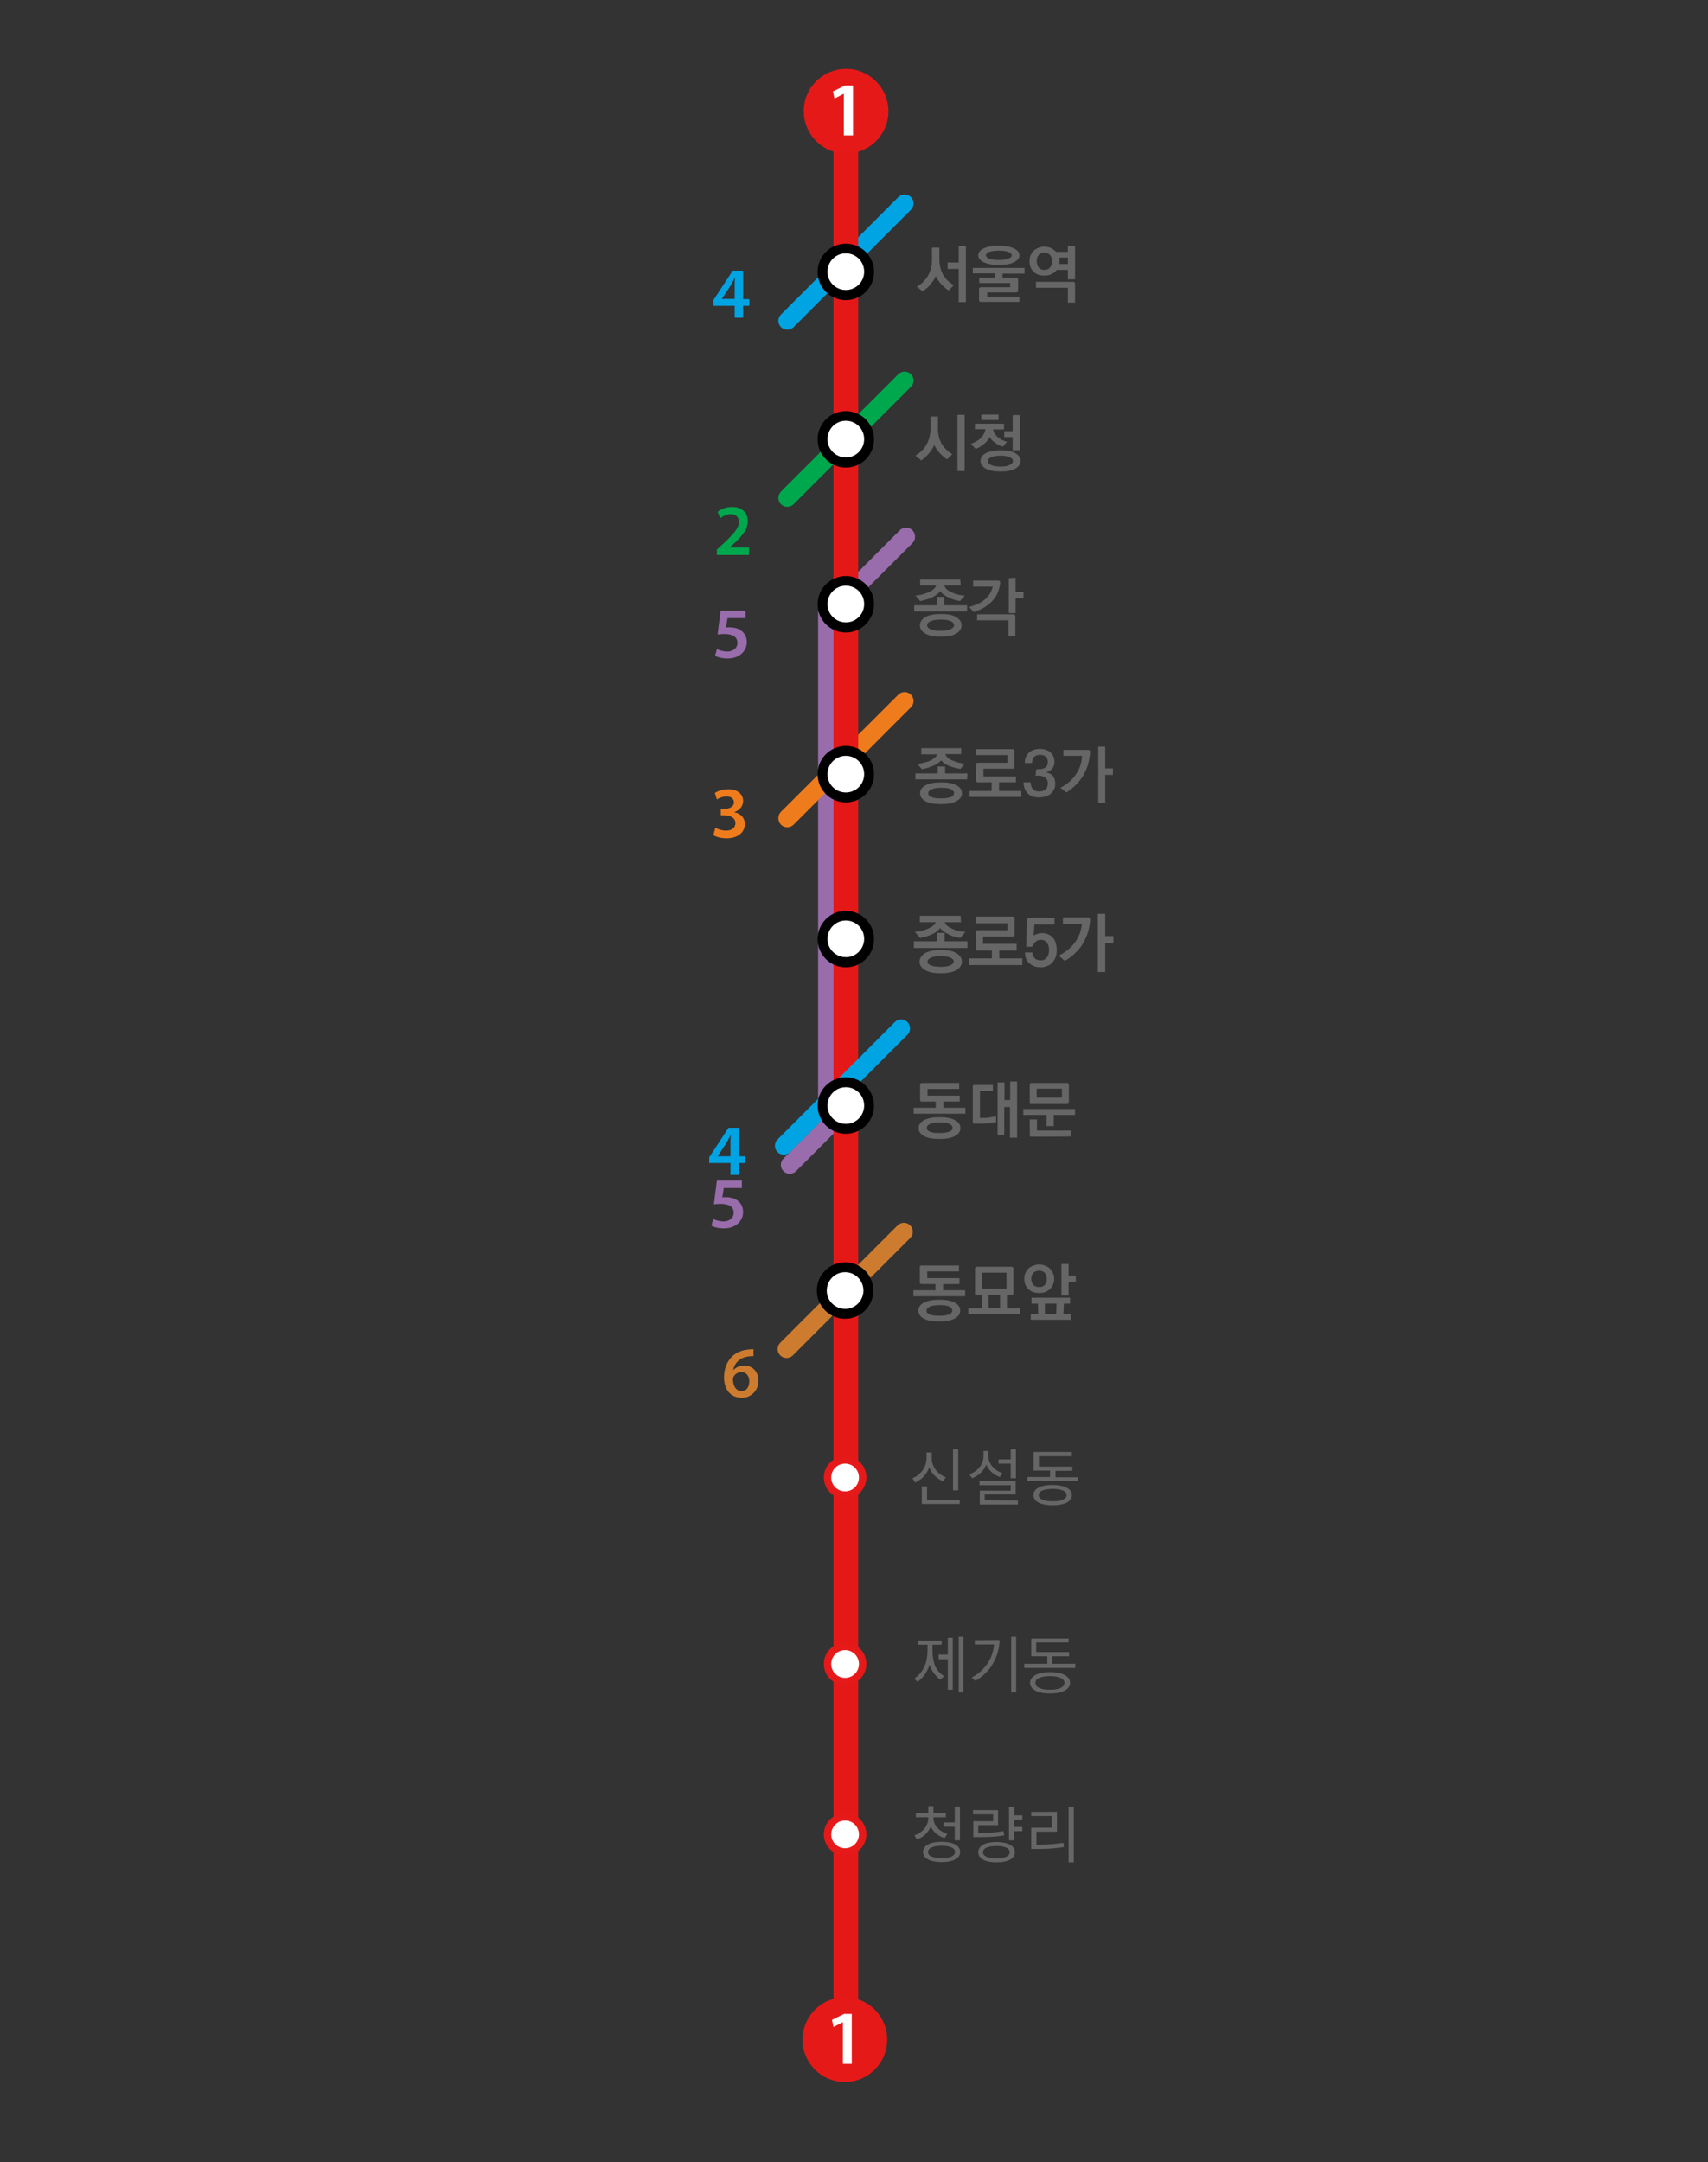<?xml version="1.0" encoding="utf-8"?>
<!-- Generator: Adobe Illustrator 27.4.0, SVG Export Plug-In . SVG Version: 6.00 Build 0)  -->
<svg version="1.1" id="레이어_1" xmlns="http://www.w3.org/2000/svg" xmlns:xlink="http://www.w3.org/1999/xlink" x="0px"
	 y="0px" viewBox="0 0 690 873" style="enable-background:new 0 0 690 873;" xml:space="preserve">
<rect x="0" y="0" width="690" height="873" fill="#333333" stroke="none"/>
<style type="text/css">
	.st0{fill:#996CAC;}
	.st1{fill:#00A4E3;}
	.st2{fill:#EF7C1C;}
	.st3{fill:#E61919;fill-opacity:0.996;}
	.st4{fill:#FFFFFF;}
	.st5{fill:#E61A1A;fill-opacity:0.996;}
	.st6{fill:#00A84D;}
	.st7{fill:#666666;stroke:#666666;stroke-miterlimit:10;}
	.st8{fill:#666666;}
	.st9{fill:#666666;stroke:#666666;stroke-width:0.75;stroke-miterlimit:10;}
	.st10{fill:#0052A4;fill-opacity:0.996;}
	.st11{fill:#CD7C2F;}
	.st12{fill:#E61919;}
</style>
<path class="st0" d="M368.7,219.2l-31,31v206.6l-16.1,16.1c-1.4,1.4-3.7,1.4-5.1,0c-1.4-1.4-1.4-3.7,0-5.1l14-14V247.6
	c0-0.2,0-0.3,0-0.5l33-33c1.4-1.4,3.7-1.4,5.1,0C370,215.5,370,217.8,368.7,219.2z"/>
<g id="레이어_1_00000034771944642357517430000003402926839236850338_">
</g>
<path class="st1" d="M315.5,127l47.4-47.4c1.4-1.4,3.7-1.4,5.1,0l0,0c1.4,1.4,1.4,3.7,0,5.1l0,0l-47.4,47.4c-1.4,1.4-3.7,1.4-5.1,0
	l0,0C314.1,130.7,314.1,128.4,315.5,127L315.5,127L315.5,127z"/>
<path class="st2" d="M315.5,327.8l47.4-47.3c1.4-1.4,3.7-1.4,5.1,0l0,0c1.4,1.4,1.4,3.7,0,5.1l0,0L320.6,333c-1.4,1.4-3.7,1.4-5.1,0
	l0,0C314.1,331.5,314.1,329.2,315.5,327.8L315.5,327.8L315.5,327.8z"/>
<path class="st3" d="M336.7,57.3v780.4l10-1.1V57.3H336.7z"/>
<path class="st4" d="M348.5,671.9c0,3.9-3.2,7.1-7.1,7.1s-7.1-3.2-7.1-7.1l0,0c0-3.9,3.2-7.1,7.1-7.1
	C345.3,664.8,348.5,668,348.5,671.9z"/>
<path class="st5" d="M341.4,663.3c-4.7,0-8.6,3.9-8.6,8.6c0,4.7,3.9,8.6,8.6,8.6s8.6-3.9,8.6-8.6C350,667.1,346.2,663.3,341.4,663.3
	L341.4,663.3z M341.4,666.3c3.1,0,5.6,2.5,5.6,5.6s-2.5,5.6-5.6,5.6s-5.6-2.5-5.6-5.5c0,0,0,0,0-0.1
	C335.8,668.8,338.3,666.3,341.4,666.3z"/>
<g>
	<path class="st2" d="M288.2,337.2c1,0.7,3,1.3,5.3,1.3c4.7,0,7.4-2.5,7.4-5.8c0-2.6-1.9-4.3-4.2-4.7v-0.1c2.3-0.8,3.5-2.5,3.5-4.5
		c0-2.5-2-4.7-5.9-4.7c-2.3,0-4.4,0.7-5.5,1.5l0.8,2.6c0.8-0.5,2.3-1.2,3.9-1.2c2.1,0,3,1.1,3,2.4c0,1.9-2.1,2.6-3.7,2.6h-1.6v2.6
		h1.6c2.2,0,4.3,1,4.3,3.2c0,1.5-1.1,3-3.8,3c-1.8,0-3.6-0.7-4.3-1.2L288.2,337.2z"/>
</g>
<g>
	<path class="st0" d="M299.5,476.7h-9.9l-1.2,9.6c0.7-0.1,1.5-0.2,2.6-0.2c3.8,0,5.4,1.4,5.4,3.6c0,2.3-2,3.5-4.1,3.5
		c-1.7,0-3.4-0.6-4.2-1l-0.7,2.7c1,0.6,2.8,1.1,5.1,1.1c4.7,0,7.7-3,7.7-6.6c0-2.3-1.1-3.9-2.5-4.8c-1.3-0.9-3-1.2-4.6-1.2
		c-0.6,0-0.9,0-1.3,0.1l0.6-3.8h7.3v-3H299.5z"/>
</g>
<path class="st6" d="M315.5,198.5l47.4-47.4c1.4-1.4,3.7-1.4,5.1,0s1.4,3.7,0,5.1l-47.4,47.4c-1.4,1.4-3.7,1.4-5.1,0
	C314.1,202.2,314.1,199.9,315.5,198.5z"/>
<path class="st4" d="M351.1,177.3c0,5.2-4.2,9.4-9.4,9.4l0,0c-5.2,0-9.4-4.2-9.4-9.4l0,0c0-5.2,4.2-9.4,9.4-9.4
	C346.9,168,351.1,172.2,351.1,177.3L351.1,177.3z"/>
<path d="M341.7,166c-6.3,0-11.4,5.1-11.4,11.4c0,6.3,5.1,11.4,11.4,11.4s11.4-5.1,11.4-11.4S348,166,341.7,166z M341.7,169.9
	c4.1,0,7.4,3.3,7.4,7.4c0,4.1-3.3,7.4-7.3,7.4c0,0,0,0-0.1,0c-4.1,0-7.4-3.3-7.4-7.3c0,0,0,0,0-0.1
	C334.3,173.2,337.6,169.9,341.7,169.9z"/>
<g>
	<path class="st6" d="M302.6,224.1v-3h-7.8V221l1.6-1.4c3.3-3.1,5.7-5.8,5.7-9.1c0-3.1-2-5.8-6.3-5.8c-2.4,0-4.5,0.8-5.9,2l1.1,2.5
		c1-0.7,2.4-1.6,4.1-1.6c2.5,0,3.4,1.5,3.4,3.2c0,2.5-2.1,4.8-6.6,9l-2.3,2.1v2.2L302.6,224.1L302.6,224.1z"/>
</g>
<g>
	<path class="st1" d="M300.2,128.3v-4.8h2.5v-2.7h-2.5v-11.5H296l-7.8,11.9v2.3h8.6v4.8H300.2z M291.6,120.7L291.6,120.7l3.5-5.3
		c0.6-1.1,1.1-2,1.7-3.2h0.1c-0.1,1.1-0.1,2.2-0.1,3.3v5.2H291.6z"/>
</g>
<path class="st4" d="M351.1,109.7c0,5.2-4.2,9.4-9.4,9.4c-5.2,0-9.4-4.2-9.4-9.4l0,0c0-5.2,4.2-9.4,9.4-9.4l0,0
	C346.9,100.3,351.1,104.5,351.1,109.7z"/>
<path d="M341.7,98.4c-6.3,0-11.4,5.1-11.4,11.4s5.1,11.4,11.4,11.4s11.4-5.1,11.4-11.4S348,98.4,341.7,98.4z M341.7,102.3
	c4.1,0,7.4,3.3,7.4,7.4s-3.3,7.4-7.4,7.4s-7.4-3.3-7.4-7.3c0,0,0,0,0-0.1C334.3,105.6,337.6,102.3,341.7,102.3z"/>
<path class="st4" d="M351.1,312.6c0,5.2-4.2,9.4-9.4,9.4c-5.2,0-9.4-4.2-9.4-9.4c0-5.2,4.2-9.4,9.4-9.4l0,0
	C346.9,303.2,351.1,307.4,351.1,312.6z"/>
<path d="M341.7,301.2c-6.3,0-11.4,5.1-11.4,11.4s5.1,11.4,11.4,11.4s11.4-5.1,11.4-11.4C353.1,306.3,348,301.2,341.7,301.2z
	 M341.7,305.2c4.1,0,7.4,3.3,7.4,7.4s-3.3,7.4-7.4,7.4s-7.4-3.3-7.4-7.3c0,0,0,0,0-0.1C334.3,308.5,337.6,305.2,341.7,305.2z"/>
<g>
	<path class="st7" d="M387.7,371.9h-6.6c0,0.7,0.3,1.3,0.8,1.9s1.2,1,2,1.4s1.6,0.8,2.5,1c0.9,0.3,1.8,0.4,2.6,0.5l-1.3,1.5
		c-0.6-0.1-1.3-0.3-2.1-0.5s-1.5-0.5-2.2-0.9c-0.7-0.3-1.4-0.7-2.1-1.2c-0.6-0.5-1.1-1.1-1.5-1.7c-0.4,0.6-0.8,1.1-1.4,1.6
		s-1.2,0.9-1.9,1.2c-0.7,0.4-1.5,0.7-2.3,0.9c-0.8,0.2-1.6,0.4-2.3,0.6l-1.3-1.5c0.9-0.1,1.8-0.3,2.7-0.6c0.9-0.3,1.8-0.6,2.6-1
		c0.8-0.4,1.4-0.9,1.9-1.4s0.8-1.2,0.8-1.8h-6.5v-1.6h15.5L387.7,371.9z M381.1,377.2v3.4h9.2v1.7h-20.6v-1.7h9.3v-3.4H381.1z
		 M372,388.3c0-1.2,0.7-2.2,2-3c1.4-0.8,3.4-1.2,6.1-1.2s4.7,0.4,6,1.2c1.3,0.8,2,1.8,2,3s-0.7,2.2-2,3s-3.3,1.2-6,1.2
		s-4.7-0.4-6.1-1.2C372.6,390.5,372,389.5,372,388.3L372,388.3z M374.2,388.3c0,0.8,0.5,1.5,1.5,1.9c1,0.5,2.5,0.7,4.3,0.7
		s3.2-0.2,4.2-0.7s1.6-1.1,1.6-1.9s-0.5-1.5-1.5-2s-2.4-0.7-4.2-0.7c-1.9,0-3.3,0.2-4.3,0.7C374.7,386.8,374.2,387.5,374.2,388.3
		L374.2,388.3z M395.2,383.3c-0.2,0-0.3,0-0.4-0.1s-0.1-0.2-0.1-0.4v-6.2c0-0.2,0-0.3,0.1-0.4s0.2-0.1,0.4-0.1h12.3v-3.8h-12.9v-1.7
		h14.3c0.2,0,0.3,0,0.4,0.1s0.1,0.2,0.1,0.4v6.1c0,0.2,0,0.3-0.1,0.4s-0.2,0.1-0.4,0.1h-12.3v3.9h13.6v1.7h-7v4.2h9.3v1.7h-20.6
		v-1.7h9.3v-4.2H395.2z M415.4,381.8c-0.2,0-0.2,0-0.3,0c0-0.1,0-0.2,0-0.3l0.3-9.9c0-0.2,0-0.3,0.1-0.4s0.2-0.1,0.3-0.1h9.7v1.7
		h-8.1L417,379c0.4-0.5,0.9-0.9,1.6-1.2c0.7-0.3,1.5-0.5,2.5-0.5c0.7,0,1.4,0.1,2.1,0.4c0.6,0.3,1.2,0.6,1.7,1.2
		c0.5,0.5,0.9,1.2,1.1,2c0.3,0.8,0.4,1.7,0.4,2.8c0,0.9-0.1,1.8-0.4,2.6c-0.3,0.8-0.7,1.4-1.2,2s-1.1,1-1.9,1.3
		c-0.7,0.3-1.5,0.5-2.4,0.5c-1.6,0-3-0.4-4.1-1.3c-1.1-0.8-1.7-2.1-1.8-3.7h2c0.2,1,0.6,1.8,1.3,2.4c0.7,0.6,1.6,0.8,2.6,0.8
		c1.1,0,2-0.4,2.7-1.2c0.7-0.8,1.1-2,1.1-3.4c0-1.6-0.4-2.7-1.1-3.5s-1.6-1.2-2.7-1.2c-0.8,0-1.6,0.2-2.2,0.7
		c-0.6,0.4-1.1,1-1.3,1.7l-0.1,0.2c0,0.1,0,0.1-0.1,0.1c0,0-0.1,0.1-0.2,0.1s-0.1,0-0.2,0H415.4z M429.9,370.9h9.4
		c0.2,0,0.3,0,0.4,0.1s0.2,0.2,0.2,0.4c-0.1,1.8-0.4,3.4-0.9,5s-1.2,3-2,4.4s-1.8,2.6-3,3.7c-1.1,1.1-2.4,2.1-3.8,2.9l-1.6-1.4
		c2.6-1.4,4.7-3.2,6.3-5.5c1.6-2.3,2.5-4.9,2.7-7.9h-7.7V370.9z M449.3,380.4H446V392h-2v-22.5h2v9h3.3V380.4z"/>
</g>
<g>
	<path class="st8" d="M380.2,315.9c2.7,0,4.8,0.4,6.2,1.2c1.5,0.8,2.2,1.8,2.2,3.2c0,1.3-0.7,2.4-2.2,3.2c-1.4,0.8-3.5,1.2-6.3,1.2
		s-4.9-0.4-6.3-1.2c-1.4-0.8-2.1-1.9-2.1-3.2c0-1.3,0.7-2.4,2.2-3.2C375.4,316.3,377.5,315.9,380.2,315.9z M380.2,318.1
		c-1.6,0-2.9,0.2-3.8,0.6s-1.4,0.9-1.4,1.6c0,0.8,0.5,1.3,1.4,1.6c0.9,0.4,2.2,0.5,3.8,0.5c1.6,0,2.8-0.2,3.8-0.5
		c0.9-0.3,1.4-0.9,1.4-1.7c0-0.7-0.5-1.2-1.4-1.6C383,318.2,381.8,318.1,380.2,318.1z M372.2,302.1h16.1v2.4h-6.4
		c0.2,0.6,0.5,1.1,1,1.5s1.1,0.8,1.9,1.1c0.7,0.3,1.5,0.6,2.3,0.8c0.9,0.2,1.7,0.4,2.6,0.5l-1.7,2.1c-0.7-0.1-1.5-0.3-2.3-0.5
		s-1.5-0.4-2.2-0.7c-0.7-0.3-1.4-0.6-1.9-1c-0.6-0.4-1-0.8-1.4-1.3c-0.4,0.5-0.9,0.9-1.5,1.3s-1.2,0.7-1.9,1
		c-0.7,0.3-1.4,0.5-2.2,0.8c-0.7,0.2-1.5,0.4-2.2,0.5l-1.7-2.1c1-0.2,2-0.4,2.8-0.6c0.9-0.2,1.7-0.5,2.4-0.8
		c0.7-0.3,1.2-0.7,1.7-1.1s0.8-0.9,0.9-1.4h-6.3L372.2,302.1z M390.7,314.7h-20.9v-2.4h9v-2.8h3v2.8h9L390.7,314.7z M409.2,310.4
		h-11.9v3.1h13.1v2.4h-6.8v3.5h9v2.4h-20.9v-2.4h8.9v-3.5h-5.5c-0.3,0-0.5-0.1-0.6-0.2s-0.2-0.3-0.2-0.6v-6.4c0-0.3,0.1-0.4,0.2-0.5
		s0.3-0.2,0.6-0.2H407v-3.1h-12.6v-2.4h14.7c0.3,0,0.4,0.1,0.5,0.2s0.2,0.3,0.2,0.5v6.5c0,0.3-0.1,0.5-0.2,0.6
		C409.7,310.3,409.5,310.4,409.2,310.4L409.2,310.4z M418.5,312.5v-1.2c0-0.3,0-0.4,0.1-0.5s0.3-0.2,0.5-0.2h0.8
		c0.9,0,1.7-0.2,2.4-0.7c0.7-0.4,1-1.2,1-2.2s-0.3-1.7-0.9-2.2s-1.3-0.7-2.3-0.7s-1.7,0.3-2.3,0.8c-0.5,0.5-0.8,1.3-0.9,2.5H414
		c0-1.8,0.6-3.2,1.7-4.2s2.6-1.5,4.4-1.5c0.8,0,1.5,0.1,2.2,0.3c0.7,0.2,1.4,0.5,1.9,1c0.6,0.4,1,1,1.3,1.6c0.3,0.7,0.5,1.4,0.5,2.3
		c0,1.1-0.3,2-0.9,2.8c-0.6,0.7-1.4,1.2-2.5,1.5c1.3,0.2,2.2,0.7,2.8,1.5c0.6,0.8,0.9,1.8,0.9,3.1c0,1-0.2,1.8-0.6,2.5
		s-0.9,1.3-1.5,1.7c-0.6,0.5-1.3,0.8-2.1,1c-0.8,0.2-1.5,0.3-2.4,0.3c-1.9,0-3.4-0.5-4.5-1.6s-1.7-2.6-1.7-4.5h2.8
		c0.1,1.3,0.5,2.2,1,2.8c0.6,0.6,1.4,0.9,2.5,0.9s2-0.3,2.6-0.8c0.6-0.6,0.9-1.4,0.9-2.5c0-0.6-0.1-1.1-0.3-1.4
		c-0.2-0.4-0.5-0.7-0.8-1c-0.3-0.2-0.7-0.4-1.2-0.5c-0.4-0.1-0.9-0.2-1.4-0.2h-1c-0.3,0-0.4,0-0.5-0.1
		C418.5,312.9,418.5,312.7,418.5,312.5L418.5,312.5z M439.7,302.8c0.3,0,0.4,0.1,0.5,0.2s0.2,0.3,0.2,0.5c-0.2,3.6-1.1,6.7-2.7,9.5
		c-1.6,2.7-3.9,5.1-6.9,7l-2.4-1.9c2.8-1.5,4.9-3.3,6.3-5.5c1.5-2.1,2.3-4.6,2.4-7.4h-7.5v-2.4L439.7,302.8L439.7,302.8z
		 M443.7,324.2v-22.7h2.8v8.8h3.1v2.6h-3.1v11.3L443.7,324.2L443.7,324.2z"/>
</g>
<g>
	<path class="st9" d="M387.7,236h-6.6c0,0.7,0.3,1.3,0.8,1.9c0.5,0.6,1.2,1,2,1.4s1.6,0.8,2.5,1c0.9,0.3,1.8,0.4,2.6,0.5l-1.3,1.5
		c-0.6-0.1-1.3-0.3-2.1-0.5c-0.8-0.2-1.5-0.5-2.2-0.9c-0.7-0.3-1.4-0.7-2.1-1.2c-0.6-0.5-1.1-1.1-1.5-1.7c-0.4,0.6-0.8,1.1-1.4,1.6
		s-1.2,0.9-1.9,1.2c-0.7,0.4-1.5,0.7-2.3,0.9s-1.6,0.4-2.3,0.6l-1.3-1.5c0.9-0.1,1.8-0.3,2.7-0.6c0.9-0.3,1.8-0.6,2.6-1
		c0.8-0.4,1.4-0.9,1.9-1.4s0.8-1.2,0.8-1.8h-6.5v-1.6h15.5L387.7,236z M381.1,241.4v3.4h9.2v1.7h-20.6v-1.7h9.3v-3.4H381.1z
		 M372,252.5c0-1.2,0.7-2.2,2-3c1.4-0.8,3.4-1.2,6.1-1.2s4.7,0.4,6,1.2s2,1.8,2,3s-0.7,2.2-2,3c-1.3,0.8-3.3,1.2-6,1.2
		s-4.7-0.4-6.1-1.2C372.6,254.7,372,253.7,372,252.5L372,252.5z M374.2,252.5c0,0.8,0.5,1.5,1.5,1.9c1,0.5,2.5,0.7,4.3,0.7
		s3.2-0.2,4.2-0.7s1.6-1.1,1.6-1.9c0-0.8-0.5-1.5-1.5-2s-2.4-0.7-4.2-0.7c-1.9,0-3.3,0.2-4.3,0.7C374.7,251,374.2,251.6,374.2,252.5
		L374.2,252.5z M403.2,234.8c0.2,0,0.3,0,0.4,0.1s0.1,0.2,0.1,0.4c-0.3,2.8-1.3,5.2-3.1,7.1c-1.7,1.9-4.1,3.3-7.1,4.3l-1.3-1.4
		c1.2-0.4,2.3-0.8,3.4-1.3c1-0.5,2-1.2,2.8-1.9s1.5-1.6,2-2.5s0.9-2,1.1-3.1h-8v-1.7L403.2,234.8z M409.9,233.7v5.7h3.2v1.8h-3.2v6
		h-2v-13.4L409.9,233.7z M395.1,248.4h14.2c0.2,0,0.3,0,0.4,0.1s0.1,0.2,0.1,0.4v7.4h-2v-6.2h-12.7V248.4z"/>
</g>
<g>
	<path class="st8" d="M382.6,185.5c-1-0.7-2.1-1.6-3-2.6s-1.7-2.1-2.2-3.3c-0.1,0.5-0.4,1-0.7,1.5c-0.3,0.6-0.8,1.1-1.2,1.7
		c-0.5,0.6-1,1.2-1.6,1.7s-1.1,1-1.7,1.4l-2.4-1.9c2.1-1.3,3.7-2.9,4.6-4.7c1-1.9,1.5-3.9,1.5-6.2v-4.9h3v5c0,2.1,0.5,4,1.4,5.8
		c1,1.8,2.5,3.2,4.4,4.4L382.6,185.5z M386.8,190.2v-22.7h2.9v22.7H386.8z M404.2,181.8c2.6,0,4.7,0.4,6,1.2
		c1.4,0.8,2.1,1.9,2.1,3.1c0,1.3-0.7,2.3-2.1,3.1s-3.4,1.2-6,1.2s-4.6-0.4-6-1.2s-2.1-1.9-2.1-3.1c0-1.3,0.7-2.3,2.1-3.1
		C399.6,182.3,401.6,181.8,404.2,181.8L404.2,181.8z M404.2,184c-1.5,0-2.7,0.2-3.7,0.6c-0.9,0.4-1.4,0.9-1.4,1.6
		c0,0.7,0.5,1.3,1.4,1.6c0.9,0.4,2.1,0.6,3.7,0.6c1.5,0,2.7-0.2,3.6-0.6c0.9-0.4,1.4-0.9,1.4-1.6c0-0.7-0.5-1.3-1.4-1.6
		C406.9,184.2,405.7,184,404.2,184z M393.9,171.1h11.7v2.3h-4.4c0.1,0.6,0.3,1.2,0.7,1.8c0.4,0.5,0.8,1,1.3,1.4s1.1,0.8,1.7,1.1
		s1.3,0.5,1.9,0.7l-1.7,2c-1.1-0.4-2.1-0.9-3.1-1.6c-1-0.7-1.7-1.5-2.2-2.3c-0.5,1-1.2,1.9-2.3,2.8c-1,0.8-2.1,1.5-3.3,2l-2-2.1
		c0.7-0.2,1.4-0.5,2.1-0.9s1.3-0.8,1.8-1.3s1-1.1,1.3-1.7c0.4-0.6,0.6-1.3,0.7-2h-4.3L393.9,171.1z M396.4,167.4h7v2.2h-6.9
		L396.4,167.4z M405.7,174.1h3.4v-6.5h2.9v14.2h-2.9v-5.3h-3.4V174.1z"/>
</g>
<path class="st8" d="M383.2,117.3c-1-0.7-2.1-1.6-3-2.6s-1.7-2.1-2.2-3.3c-0.1,0.5-0.4,1-0.7,1.5c-0.3,0.6-0.8,1.1-1.2,1.7
	c-0.5,0.6-1,1.2-1.6,1.7s-1.2,1-1.7,1.4l-2.4-1.9c2.1-1.3,3.7-2.9,4.6-4.7c1-1.9,1.5-3.9,1.5-6.2V100h3v5c0,2.1,0.5,4,1.4,5.8
	c1,1.8,2.5,3.2,4.4,4.4L383.2,117.3z M390.2,99.3V122h-2.9v-13.4h-4.5V106h4.5v-6.7H390.2z M403.5,107c-2.6,0-4.6-0.4-6.1-1.1
	s-2.2-1.7-2.2-2.8c0-1.1,0.7-2.1,2.2-2.8c1.5-0.7,3.5-1.1,6.1-1.1s4.6,0.4,6.1,1.1s2.2,1.7,2.2,2.8c0,1.2-0.7,2.1-2.2,2.8
	C408.1,106.7,406,107,403.5,107z M403.5,101.2c-1.6,0-2.8,0.2-3.8,0.5c-0.9,0.3-1.4,0.8-1.4,1.4s0.5,1,1.4,1.4
	c1,0.3,2.2,0.5,3.8,0.5c1.5,0,2.8-0.2,3.7-0.5c1-0.4,1.5-0.8,1.5-1.4s-0.5-1.1-1.4-1.4C406.2,101.4,405,101.2,403.5,101.2z
	 M413.9,110.5H405v1.7h5.6c0.3,0,0.4,0.1,0.5,0.2s0.2,0.3,0.2,0.5v4.4c0,0.3-0.1,0.5-0.2,0.6s-0.3,0.2-0.5,0.2h-11.8v1.7h13v2.1
	h-15.5c-0.3,0-0.5-0.1-0.6-0.2s-0.2-0.3-0.2-0.6v-4.4c0-0.3,0.1-0.4,0.2-0.5s0.3-0.2,0.6-0.2h11.8v-1.7h-12.5v-2.2h6.4v-1.7h-9v-2.2
	h20.9V110.5z M415.9,105.5c0-0.8,0.1-1.6,0.4-2.3c0.3-0.7,0.7-1.4,1.2-1.9s1.2-0.9,1.9-1.2c0.7-0.3,1.6-0.5,2.5-0.5
	c1,0,1.9,0.2,2.7,0.6c0.8,0.4,1.5,0.9,2.1,1.5h4.7v-2.4h2.9v13.5h-2.9V109h-4.5c-0.5,0.7-1.2,1.3-2.1,1.7c-0.9,0.4-1.8,0.6-2.9,0.6
	c-0.9,0-1.7-0.1-2.5-0.4c-0.7-0.3-1.4-0.7-1.9-1.2s-0.9-1.1-1.2-1.9C416,107.2,415.9,106.4,415.9,105.5L415.9,105.5z M427.9,104.1
	c0.1,0.2,0.1,0.5,0.1,0.7s0,0.5,0,0.7s0,0.4,0,0.6s0,0.4-0.1,0.5h3.5V104h-3.5V104.1z M421.9,109c1,0,1.7-0.3,2.3-1
	c0.6-0.7,0.9-1.5,0.9-2.5s-0.3-1.8-0.9-2.5s-1.3-1-2.3-1s-1.8,0.3-2.3,1c-0.6,0.7-0.8,1.5-0.8,2.5s0.3,1.8,0.8,2.5
	C420.2,108.7,420.9,109,421.9,109z M433.6,113.8c0.3,0,0.4,0.1,0.5,0.2s0.2,0.3,0.2,0.5v7.7h-2.9v-6h-12.9v-2.4L433.6,113.8z"/>
<path class="st4" d="M348.5,244.7c0,3.9-3.2,7.1-7.1,7.1s-7.1-3.2-7.1-7.1l0,0c0-3.9,3.2-7.1,7.1-7.1
	C345.3,237.7,348.5,240.8,348.5,244.7z"/>
<path class="st10" d="M341.4,236.1c-4.7,0-8.6,3.9-8.6,8.6c0,4.7,3.9,8.6,8.6,8.6s8.6-3.9,8.6-8.6S346.1,236.2,341.4,236.1
	L341.4,236.1z M341.4,239.2c3.1,0,5.6,2.5,5.6,5.6s-2.5,5.6-5.6,5.6s-5.6-2.5-5.6-5.5c0,0,0,0,0-0.1
	C335.8,241.6,338.3,239.2,341.4,239.2z"/>
<path class="st4" d="M348.6,379.6c0,3.9-3.2,7.1-7.1,7.1s-7.1-3.2-7.1-7.1l0,0c0-3.9,3.2-7.1,7.1-7.1S348.6,375.7,348.6,379.6z"/>
<path class="st10" d="M341.5,371c-4.7,0-8.6,3.9-8.6,8.6s3.9,8.6,8.6,8.6s8.6-3.9,8.6-8.6S346.2,371,341.5,371L341.5,371z
	 M341.5,374c3.1,0,5.6,2.5,5.6,5.6s-2.5,5.6-5.6,5.6s-5.6-2.5-5.6-5.5c0,0,0,0,0-0.1C335.9,376.5,338.4,374,341.5,374z"/>
<path class="st1" d="M314.1,460.1l47.4-47.4c1.4-1.4,3.7-1.4,5.1,0s1.4,3.7,0,5.1l-47.4,47.4c-1.4,1.4-3.7,1.4-5.1,0
	S312.7,461.5,314.1,460.1z"/>
<path class="st4" d="M351.1,446.4c0,5.2-4.2,9.4-9.4,9.4l0,0c-5.2,0-9.4-4.2-9.4-9.4l0,0c0-5.2,4.2-9.4,9.4-9.4
	S351.1,441.2,351.1,446.4L351.1,446.4z"/>
<path d="M341.7,435c-6.3,0-11.4,5.1-11.4,11.4s5.1,11.4,11.4,11.4s11.4-5.1,11.4-11.4C353,440.1,347.9,435,341.7,435z M341.7,439
	c4.1,0,7.4,3.3,7.4,7.4s-3.3,7.4-7.3,7.4c0,0,0,0-0.1,0c-4.1,0-7.4-3.3-7.4-7.3c0,0,0,0,0-0.1C334.3,442.3,337.6,439,341.7,439z"/>
<g>
	<path class="st1" d="M298.5,474.4v-4.8h2.5v-2.7h-2.5v-11.5h-4.2l-7.8,11.9v2.3h8.6v4.8L298.5,474.4z M289.9,466.9L289.9,466.9
		l3.5-5.3c0.6-1.1,1.1-2,1.7-3.2h0.1c-0.1,1.1-0.1,2.2-0.1,3.3v5.2H289.9z"/>
</g>
<g>
	<path class="st8" d="M372.5,437.3h15v2.4h-12.8v2.7h13v2.4h-6.6v2.5h8.9v2.4h-20.9v-2.4h8.9v-2.5h-5.6c-0.3,0-0.5-0.1-0.6-0.2
		s-0.1-0.3-0.1-0.6v-6c0-0.3,0.1-0.4,0.2-0.5C372.1,437.3,372.3,437.3,372.5,437.3L372.5,437.3z M379.6,451.1c2.7,0,4.8,0.4,6.2,1.2
		c1.5,0.8,2.2,1.9,2.2,3.2c0,1.3-0.7,2.4-2.2,3.2s-3.5,1.2-6.3,1.2s-4.9-0.4-6.3-1.2c-1.4-0.8-2.1-1.9-2.1-3.2
		c0-1.3,0.7-2.4,2.2-3.2C374.8,451.5,376.9,451.1,379.6,451.1z M379.6,453.2c-1.6,0-2.9,0.2-3.8,0.6s-1.4,0.9-1.4,1.6
		c0,0.8,0.5,1.3,1.4,1.6c0.9,0.4,2.2,0.5,3.8,0.5c1.6,0,2.8-0.2,3.8-0.5c0.9-0.3,1.4-0.9,1.4-1.6s-0.5-1.3-1.4-1.6
		C382.5,453.4,381.2,453.2,379.6,453.2L379.6,453.2z M393.8,438.1h7.3v2.4h-5.2v10.9h2.1c0.4,0,0.7,0,1.2-0.1l1.2-0.2
		c0.4-0.1,0.8-0.1,1.1-0.2c0.4-0.1,0.6-0.1,0.9-0.2v2.4c-0.3,0.1-0.6,0.1-1.1,0.2c-0.4,0.1-0.9,0.1-1.4,0.2s-1,0.1-1.6,0.1
		c-0.5,0-1,0.1-1.5,0.1c-0.2,0-0.4,0-0.8,0h-2.3c-0.3,0-0.5-0.1-0.6-0.2s-0.1-0.3-0.1-0.6v-14.3c0-0.3,0.1-0.4,0.2-0.5
		C393.3,438.2,393.5,438.1,393.8,438.1L393.8,438.1z M405.8,437.1v7.1h2.3v-7.5h2.8v22.7H408V447h-2.3v11.3H403v-21.2L405.8,437.1
		L405.8,437.1z M429,443.2v-3.6h-10.2v3.6H429z M416.7,437.3h14.4c0.3,0,0.4,0.1,0.5,0.2s0.2,0.3,0.2,0.5v7c0,0.3-0.1,0.5-0.2,0.6
		s-0.3,0.2-0.5,0.2h-14.4c-0.3,0-0.5,0-0.6-0.1s-0.1-0.3-0.1-0.6v-7c0-0.3,0.1-0.4,0.2-0.5C416.2,437.3,416.4,437.3,416.7,437.3z
		 M422.8,454.7v-4.5h-9.4v-2.4h20.9v2.4h-8.6v4.5H422.8z M416.7,459c-0.3,0-0.5-0.1-0.6-0.2s-0.1-0.3-0.1-0.6V452h2.9v4.5h13.6v2.4
		L416.7,459z"/>
</g>
<path class="st11" d="M315.2,542.2l47.4-47.4c1.4-1.4,3.7-1.4,5.1,0s1.4,3.7,0,5.1l-47.4,47.4c-1.4,1.4-3.7,1.4-5.1,0
	C313.8,545.9,313.8,543.6,315.2,542.2z"/>
<path class="st4" d="M350.8,521.1c0,5.2-4.2,9.4-9.4,9.4l0,0c-5.2,0-9.4-4.2-9.4-9.4l0,0c0-5.2,4.2-9.4,9.4-9.4
	C346.6,511.7,350.8,515.9,350.8,521.1L350.8,521.1z"/>
<path d="M341.4,509.7c-6.3,0-11.4,5.1-11.4,11.4c0,6.3,5.1,11.4,11.4,11.4s11.4-5.1,11.4-11.4S347.7,509.7,341.4,509.7z
	 M341.4,513.7c4.1,0,7.4,3.3,7.4,7.4c0,4.1-3.3,7.4-7.3,7.4c0,0,0,0-0.1,0c-4.1,0-7.4-3.3-7.4-7.3c0,0,0,0,0-0.1
	C334,517,337.3,513.7,341.4,513.7z"/>
<g>
	<path class="st11" d="M304.4,544.8c-0.6,0-1.2,0-1.8,0.1c-2.7,0.2-5,1.1-6.8,2.8c-2,1.9-3.3,4.8-3.3,8.5c0,4.7,2.5,8.2,7.2,8.2
		c4,0,6.7-3.2,6.7-6.8c0-3.9-2.5-6.2-5.8-6.2c-1.9,0-3.3,0.8-4.3,1.8h-0.1c0.5-2.6,2.4-5.1,6.4-5.5c0.7-0.1,1.3-0.1,1.8-0.1
		L304.4,544.8z M299.7,561.7c-2.4,0-3.5-2-3.6-4.6c0-0.4,0.1-0.8,0.2-1.1c0.6-1.2,1.8-1.9,3.1-2c2.1,0,3.3,1.6,3.3,3.8
		C302.7,560.1,301.5,561.7,299.7,561.7L299.7,561.7z"/>
</g>
<g>
	<path class="st8" d="M372.4,511h15v2.4h-12.8v2.7h13v2.4H381v2.5h8.9v2.4H369V521h8.9v-2.5h-5.6c-0.3,0-0.5-0.1-0.6-0.2
		c-0.1-0.1-0.1-0.3-0.1-0.6v-6.1c0-0.3,0.1-0.4,0.2-0.5S372.1,511,372.4,511L372.4,511z M379.5,524.8c2.7,0,4.8,0.4,6.2,1.2
		c1.5,0.8,2.2,1.9,2.2,3.2s-0.7,2.4-2.2,3.2c-1.4,0.8-3.5,1.2-6.3,1.2s-4.9-0.4-6.3-1.2s-2.1-1.9-2.1-3.2s0.7-2.4,2.2-3.2
		C374.7,525.2,376.8,524.8,379.5,524.8z M379.5,527c-1.6,0-2.9,0.2-3.8,0.6c-0.9,0.4-1.4,0.9-1.4,1.6c0,0.8,0.5,1.3,1.4,1.6
		c0.9,0.4,2.2,0.5,3.8,0.5c1.6,0,2.8-0.2,3.8-0.5c0.9-0.3,1.4-0.9,1.4-1.7c0-0.7-0.5-1.2-1.4-1.6S381.1,527,379.5,527L379.5,527z
		 M406.6,520.4v-6.5h-9.9v6.5H406.6z M394.6,511.5h14.1c0.3,0,0.4,0.1,0.5,0.2s0.2,0.3,0.2,0.5v9.9c0,0.3-0.1,0.5-0.2,0.6
		s-0.3,0.2-0.5,0.2h-1.9v5.4h5.3v2.4h-20.9v-2.4h5.5v-5.4h-2.1c-0.3,0-0.5,0-0.6-0.1s-0.1-0.3-0.1-0.6v-9.9c0-0.3,0.1-0.4,0.2-0.5
		C394.1,511.5,394.3,511.5,394.6,511.5L394.6,511.5z M404,522.8h-4.6v5.4h4.6V522.8z M431.7,510.4v4.7h2.9v2.4h-2.9v5.6h-2.9v-12.7
		L431.7,510.4z M426.7,530.5l0.1-4.1h-4.7v4.1H426.7z M432.3,526.4h-2.5l-0.2,4.1h3v2.4h-16.2v-2.4h3l-0.1-4.1h-2.6V524h15.6
		L432.3,526.4z M419.8,522.1c-0.9,0-1.7-0.1-2.5-0.4c-0.7-0.3-1.4-0.7-1.9-1.2s-0.9-1.1-1.2-1.8c-0.3-0.7-0.4-1.5-0.4-2.3
		s0.1-1.6,0.4-2.3s0.7-1.3,1.2-1.8s1.2-0.9,1.9-1.2c0.7-0.3,1.6-0.5,2.5-0.5s1.7,0.2,2.5,0.5c0.7,0.3,1.4,0.7,1.9,1.2
		s0.9,1.1,1.2,1.8c0.3,0.7,0.5,1.4,0.5,2.3c0,0.8-0.2,1.6-0.5,2.3s-0.7,1.3-1.2,1.8s-1.2,0.9-1.9,1.2
		C421.5,522,420.7,522.1,419.8,522.1L419.8,522.1z M419.8,513.1c-1,0-1.8,0.3-2.4,0.9c-0.5,0.6-0.8,1.4-0.8,2.4
		c0,0.9,0.3,1.7,0.8,2.4c0.6,0.6,1.3,0.9,2.4,0.9c1,0,1.8-0.3,2.3-0.9c0.6-0.6,0.8-1.4,0.8-2.4c0-0.9-0.3-1.7-0.8-2.4
		C421.6,513.4,420.8,513.1,419.8,513.1z"/>
</g>
<g>
	<path class="st8" d="M369.3,677.8c1.9-1.3,3.2-2.8,4.1-4.8c0.9-1.9,1.3-4.2,1.3-6.9v-2h-3.8v-1.7h9.5v1.7h-3.7v1.9
		c0,2.6,0.3,4.7,1,6.5s1.9,3.2,3.7,4.3l-1.5,1.4c-0.8-0.5-1.6-1.3-2.5-2.4c-0.8-1-1.4-2.2-1.9-3.6c-0.2,0.7-0.4,1.3-0.8,2
		c-0.3,0.7-0.7,1.3-1.1,1.9c-0.4,0.6-0.9,1.2-1.4,1.7s-1,0.9-1.5,1.3L369.3,677.8z M387.3,683.4v-22.5h1.9v22.5H387.3z M382.9,682.3
		V670h-3.7v-1.9h3.7v-6.8h2v21H382.9z M403.3,662.2c0.2,0,0.3,0,0.4,0.1s0.1,0.2,0.1,0.4c-0.1,1.8-0.4,3.4-0.9,5s-1.2,3-2,4.4
		s-1.8,2.6-3,3.7c-1.1,1.1-2.4,2-3.8,2.9l-1.6-1.3c2.6-1.4,4.7-3.2,6.3-5.5c1.6-2.3,2.5-4.9,2.8-7.9h-7.8v-1.7L403.3,662.2z
		 M408.5,683.4v-22.5h2v22.5H408.5z M417.1,661.6h14.6v1.6h-13.1v3.9h13.3v1.7h-6.8v3h9.3v1.7h-20.6v-1.7h9.3v-3h-6
		c-0.2,0-0.4,0-0.4-0.1c-0.1-0.1-0.1-0.2-0.1-0.4v-6.2c0-0.2,0-0.3,0.1-0.4C416.8,661.6,416.9,661.6,417.1,661.6L417.1,661.6z
		 M416.1,679.5c0-1.2,0.7-2.3,2.1-3.1s3.4-1.2,6-1.2s4.6,0.4,6,1.2s2.1,1.8,2.1,3.1s-0.7,2.3-2.1,3.1s-3.4,1.2-6,1.2s-4.6-0.4-6-1.2
		C416.8,681.8,416.1,680.8,416.1,679.5L416.1,679.5z M418.3,679.5c0,0.9,0.5,1.6,1.6,2.1s2.5,0.7,4.3,0.7c1.7,0,3.1-0.2,4.2-0.7
		s1.6-1.2,1.6-2.1c0-0.9-0.5-1.5-1.6-2s-2.5-0.7-4.2-0.7c-1.8,0-3.2,0.2-4.3,0.7C418.8,677.9,418.3,678.6,418.3,679.5z"/>
</g>
<g>
	<path class="st12" d="M358.9,44.9c0,9.5-7.7,17.1-17.1,17.1c-9.5,0-17.1-7.7-17.1-17.1c0-9.5,7.7-17.1,17.1-17.1l0,0
		C351.2,27.8,358.9,35.5,358.9,44.9L358.9,44.9z"/>
	<path class="st4" d="M340.9,54.7h3.7V34.5h-3.2l-4.9,2.4l0.6,2.9l3.7-1.9h0.1L340.9,54.7L340.9,54.7z"/>
</g>
<g>
	<path class="st12" d="M358.4,823.6c0,9.5-7.7,17.1-17.1,17.1c-9.5,0-17.1-7.7-17.1-17.1c0-9.5,7.7-17.1,17.1-17.1l0,0
		C350.8,806.5,358.4,814.1,358.4,823.6L358.4,823.6z"/>
	<path class="st4" d="M340.4,833.4h3.7v-20.2H341l-4.9,2.4l0.6,2.9l3.7-1.9h0.1v16.8H340.4z"/>
</g>
<path class="st4" d="M351.1,243.9c0,5.2-4.2,9.4-9.4,9.4l0,0c-5.2,0-9.4-4.2-9.4-9.4l0,0c0-5.2,4.2-9.4,9.4-9.4
	S351.1,238.7,351.1,243.9L351.1,243.9z"/>
<path d="M341.7,232.6c-6.3,0-11.4,5.1-11.4,11.4c0,6.3,5.1,11.4,11.4,11.4s11.4-5.1,11.4-11.4C353.1,237.7,348,232.6,341.7,232.6z
	 M341.7,236.5c4.1,0,7.4,3.3,7.4,7.4c0,4.1-3.3,7.4-7.3,7.4c0,0,0,0-0.1,0c-4.1,0-7.4-3.3-7.4-7.3c0,0,0,0,0-0.1
	C334.3,239.8,337.6,236.5,341.7,236.5z"/>
<path class="st4" d="M351.1,379.1c0,5.2-4.2,9.4-9.4,9.4l0,0c-5.2,0-9.4-4.2-9.4-9.4l0,0c0-5.2,4.2-9.4,9.4-9.4
	S351.1,373.9,351.1,379.1L351.1,379.1z"/>
<path d="M341.7,367.8c-6.3,0-11.4,5.1-11.4,11.4s5.1,11.4,11.4,11.4s11.4-5.1,11.4-11.4S348,367.8,341.7,367.8z M341.7,371.7
	c4.1,0,7.4,3.3,7.4,7.4s-3.3,7.4-7.3,7.4c0,0,0,0-0.1,0c-4.1,0-7.4-3.3-7.4-7.3c0,0,0,0,0-0.1C334.3,375,337.6,371.7,341.7,371.7z"
	/>
<path class="st4" d="M348.5,740.7c0,3.9-3.2,7.1-7.1,7.1s-7.1-3.2-7.1-7.1l0,0c0-3.9,3.2-7.1,7.1-7.1
	C345.3,733.6,348.5,736.8,348.5,740.7z"/>
<path class="st5" d="M341.4,732.1c-4.7,0-8.6,3.9-8.6,8.6c0,4.7,3.9,8.6,8.6,8.6s8.6-3.9,8.6-8.6S346.2,732.1,341.4,732.1
	L341.4,732.1z M341.4,735.1c3.1,0,5.6,2.5,5.6,5.6s-2.5,5.6-5.6,5.6s-5.6-2.5-5.6-5.5c0,0,0,0,0-0.1
	C335.8,737.6,338.3,735.1,341.4,735.1z"/>
<g>
	<path class="st8" d="M381.6,742.2c-2.6-0.8-4.6-2.5-5.6-4.7c-1,2.5-3,4.4-5.6,5.2l-1-1.6c3.3-1.1,5.6-3.9,5.6-6.9v-0.4h-5v-1.7h5
		v-2.8h2.1v2.8h5v1.7h-5v0.4c0,2.8,2.3,5.3,5.6,6.3L381.6,742.2z M387.9,747.8c0,2.6-2.9,4.1-7.5,4.1s-7.5-1.5-7.5-4.1
		s2.9-4.1,7.5-4.1S387.9,745.2,387.9,747.8z M385.8,747.8c0-1.6-2-2.5-5.5-2.5c-3.4,0-5.4,1-5.4,2.5c0,1.6,2,2.5,5.4,2.5
		C383.8,750.4,385.8,749.4,385.8,747.8z M385.7,735.9v-6.4h2.1v13.6h-2.1v-5.5h-4.5v-1.7L385.7,735.9L385.7,735.9z"/>
	<path class="st8" d="M405.7,741.1c-3.6,0.6-6.5,0.7-10.7,0.7h-1.8v-6.4h8v-2.8h-8.1v-1.7h10.1v6.1h-8v3.1c3.9,0,6.8-0.1,10.2-0.7
		L405.7,741.1z M410,747.9c0,2.6-2.8,4.1-7.4,4.1s-7.4-1.5-7.4-4.1s2.8-4.1,7.4-4.1C407.1,743.8,410,745.3,410,747.9z M407.9,747.9
		c0-1.6-2-2.5-5.4-2.5s-5.4,0.9-5.4,2.5s2,2.5,5.4,2.5S407.9,749.5,407.9,747.9z M409.7,734.7v3h3.3v1.7h-3.3v3.7h-2.1v-13.6h2.1
		v3.5h3.3v1.7L409.7,734.7L409.7,734.7z"/>
	<path class="st8" d="M418.7,744.9c3.7,0,7-0.2,10.9-0.8l0.2,1.7c-4.1,0.7-7.5,0.8-11.3,0.8h-1.9V738h8.3v-4.7h-8.3v-1.7H427v8h-8.3
		V744.9z M433.8,729.5V752h-2.1v-22.5H433.8z"/>
</g>
<path class="st4" d="M348.5,596.5c0,3.9-3.2,7.1-7.1,7.1s-7.1-3.2-7.1-7.1l0,0c0-3.9,3.2-7.1,7.1-7.1
	C345.3,589.5,348.5,592.6,348.5,596.5z"/>
<path class="st5" d="M341.4,588c-4.7,0-8.6,3.9-8.6,8.6c0,4.7,3.9,8.6,8.6,8.6s8.6-3.9,8.6-8.6C350,591.8,346.2,588,341.4,588
	L341.4,588z M341.4,591c3.1,0,5.6,2.5,5.6,5.6s-2.5,5.6-5.6,5.6s-5.6-2.5-5.6-5.5c0,0,0,0,0-0.1C335.8,593.4,338.3,591,341.4,591z"
	/>
<g>
	<path class="st8" d="M381,598.1c-2.6-1-4.6-3-5.6-5.6c-1,2.8-3,5-5.7,6.1l-1.1-1.7c3.4-1.3,5.7-4.6,5.7-8.1v-2.3h2.1v2.3
		c0,3.4,2.3,6.5,5.7,7.7L381,598.1z M387.7,605.6v1.7h-15.3v-7.1h2.1v5.4L387.7,605.6L387.7,605.6z M387.1,601.8H385v-16.6h2.1
		V601.8z"/>
	<path class="st8" d="M403.9,596.4c-2.5-0.9-4.5-2.7-5.5-5c-1,2.6-3,4.5-5.7,5.5l-1.1-1.6c3.4-1.2,5.7-4,5.7-7.3v-2.1h2v2.1
		c0,3,2.3,5.7,5.6,6.8L403.9,596.4z M411.2,605.9v1.6h-15.4v-5.6h12.5v-2.2h-12.6V598h14.6v5.4h-12.5v2.4L411.2,605.9L411.2,605.9z
		 M408.3,591h-4.9v-1.7h4.9v-4.1h2.1v11.7h-2.1V591z"/>
	<path class="st8" d="M435.5,596.4v1.7H415v-1.7h9.2v-2.6h-6.6v-7.5H433v1.7h-13.3v4.2h13.5v1.7h-6.8v2.6h9.1V596.4z M433,603.7
		c0,2.6-2.9,4.1-7.7,4.1c-4.9,0-7.8-1.5-7.8-4.1s2.9-4.1,7.8-4.1C430,599.7,433,601.1,433,603.7z M430.9,603.7
		c0-1.6-2.1-2.5-5.6-2.5c-3.6,0-5.7,0.9-5.7,2.5s2.1,2.5,5.7,2.5C428.8,606.2,430.9,605.3,430.9,603.7z"/>
</g>
<g>
	<path class="st0" d="M301,246.6h-9.9l-1.2,9.6c0.7-0.1,1.5-0.2,2.6-0.2c3.8,0,5.4,1.4,5.4,3.6c0,2.3-2,3.5-4.1,3.5
		c-1.7,0-3.4-0.6-4.2-1l-0.7,2.7c1,0.6,2.8,1.1,5.1,1.1c4.7,0,7.7-3,7.7-6.6c0-2.3-1.1-3.9-2.5-4.8c-1.3-0.9-3-1.2-4.6-1.2
		c-0.6,0-0.9,0-1.3,0.1l0.6-3.8h7.3v-3H301z"/>
</g>
</svg>
